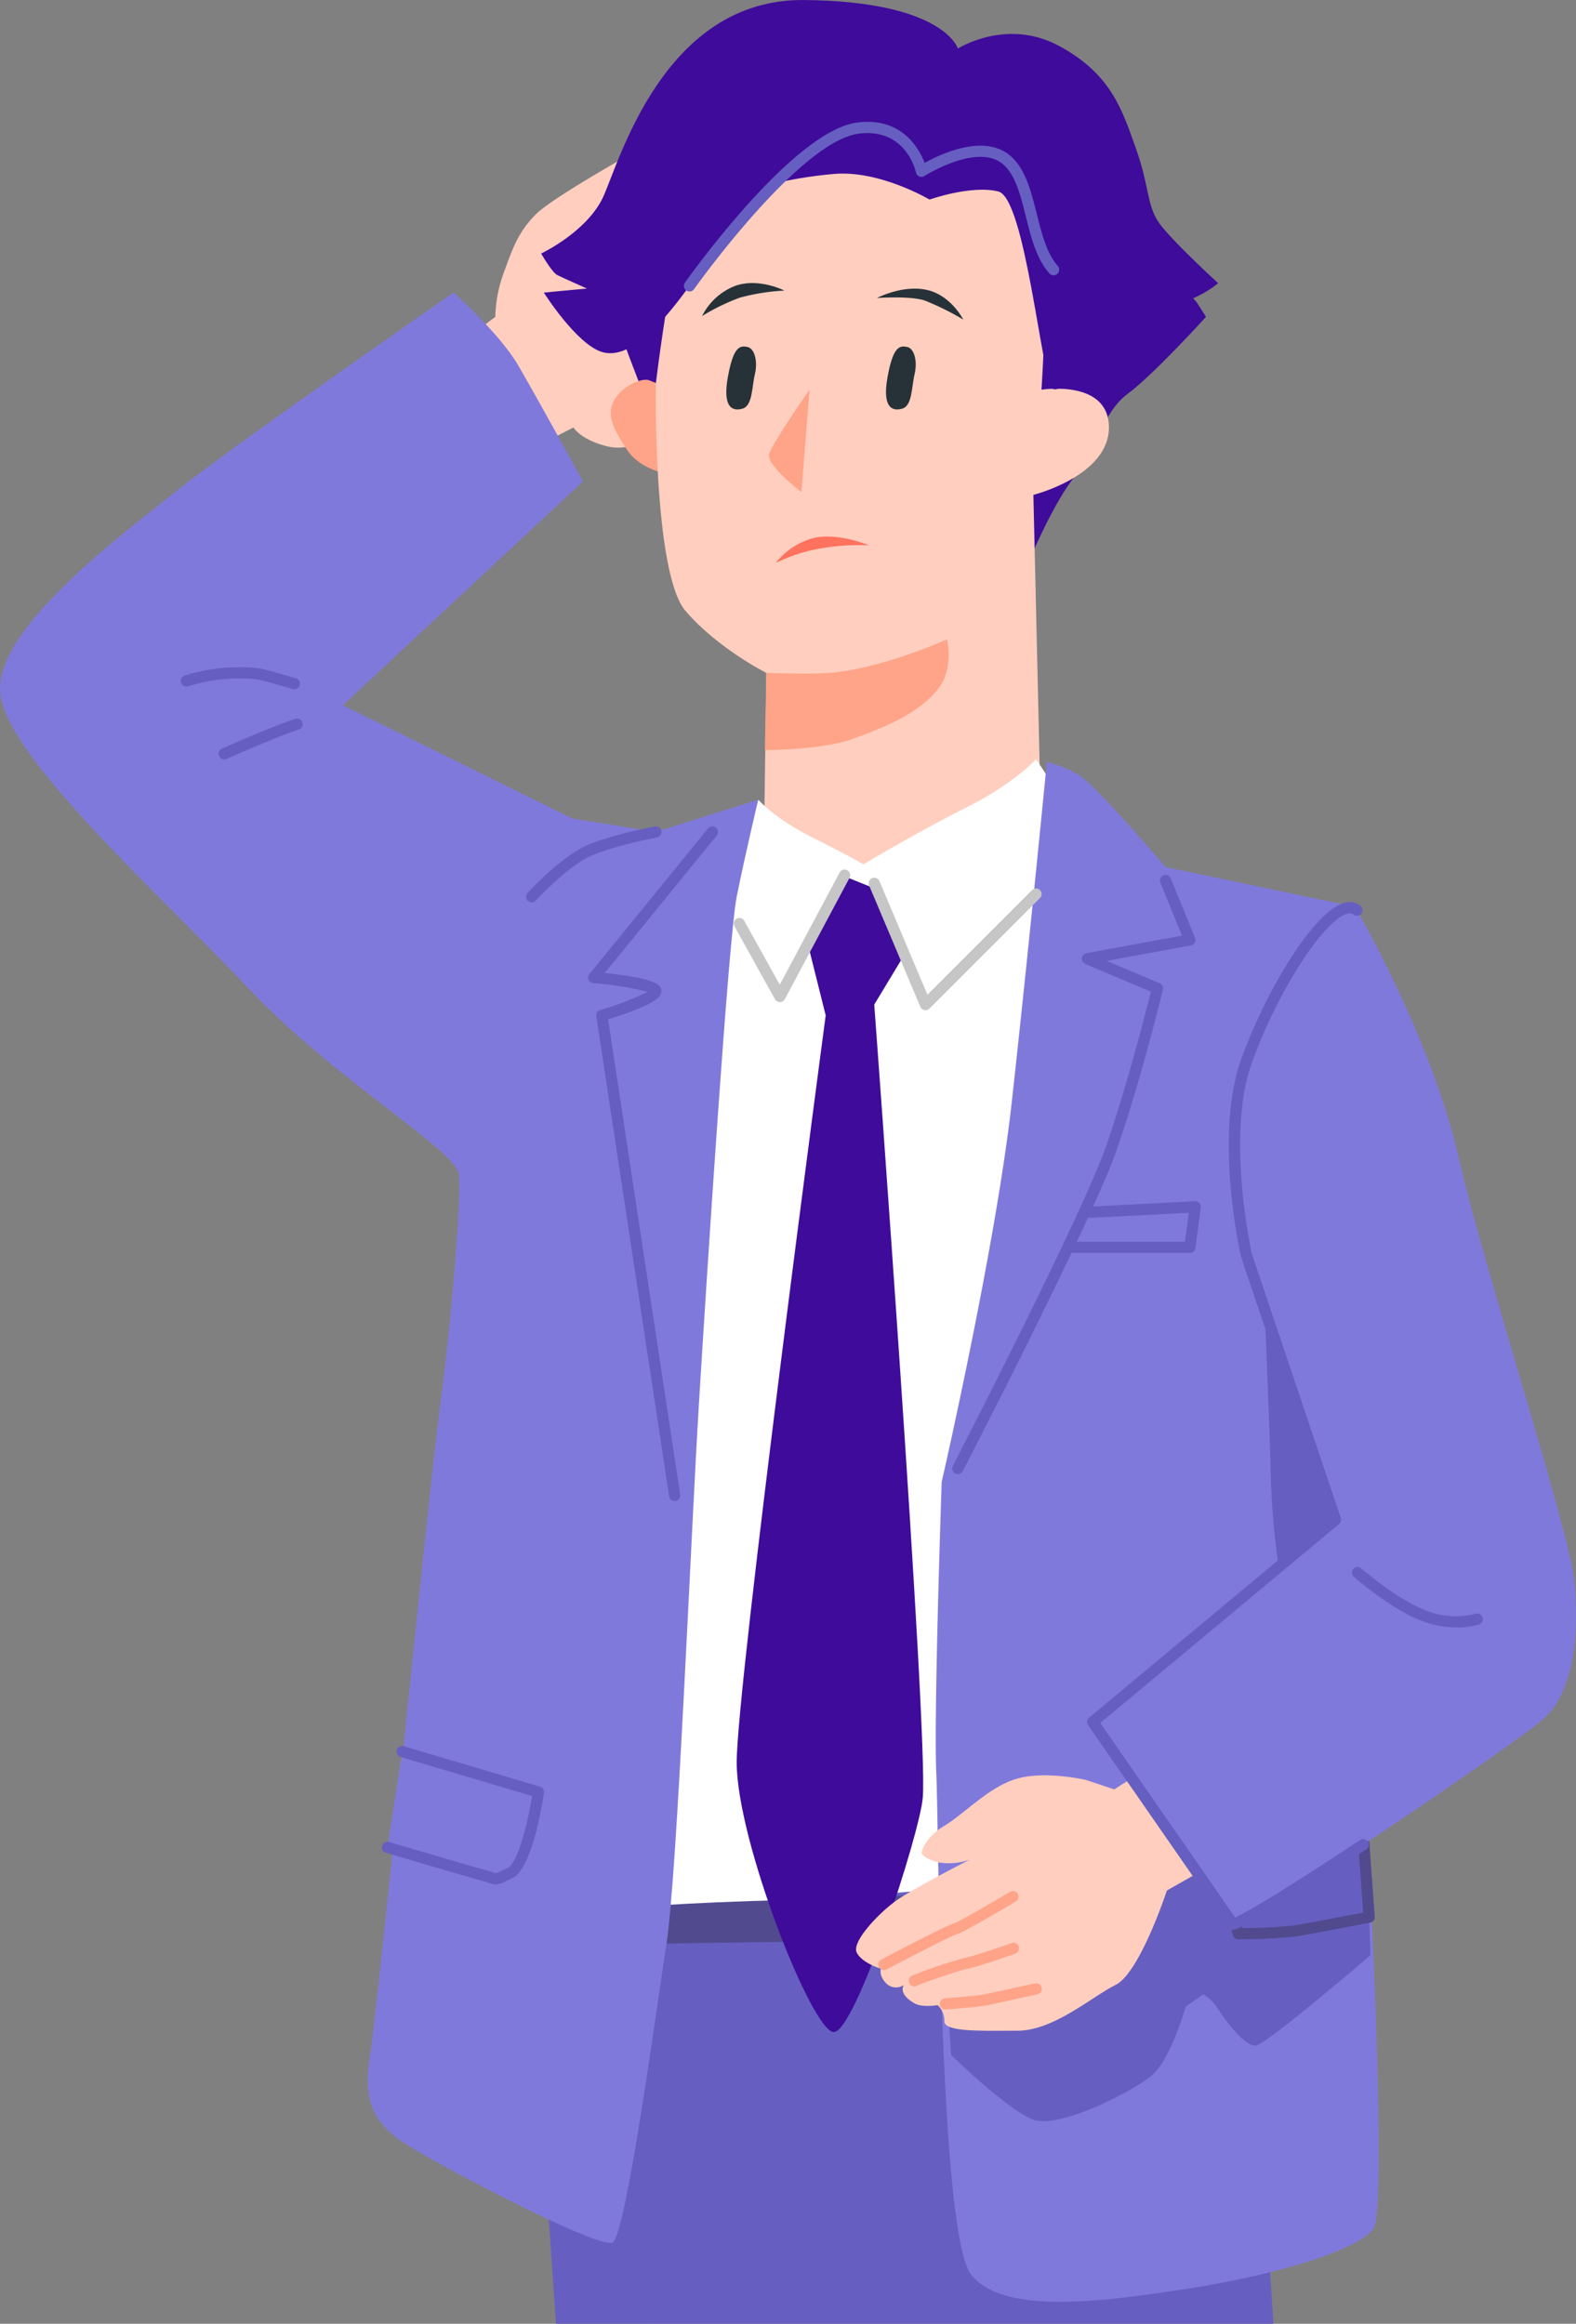 <svg id="img_diagnosis_man" xmlns="http://www.w3.org/2000/svg" width="280.794" height="414.077" viewBox="0 0 280.794 414.077">
  <rect x="0" y="0" width="280.794" height="414.077" fill="#808080" stroke="none"/>
  <g id="グループ_3422" data-name="グループ 3422" transform="translate(-1254.934 -1880.726)">
    <path id="パス_3944" data-name="パス 3944" d="M1337.412,1941.517l5.768-4.326a24.654,24.654,0,0,1,1.441-7.688c1.442-3.845,2.4-7.208,5.767-10.572s20.423-12.735,20.423-12.735l17.3,18.261-5.046,24.027s-2.883,5.768-6.247,7.45-8.89,5.526-13.7,4.325-6.007-3.364-6.007-3.364l-8.409,4.325Z" fill="#ffcebf"/>
    <path id="パス_3945" data-name="パス 3945" d="M1438.81,1979.48s4.085-9.611,7.689-13.935,4.806-11.293,9.37-14.657,13.937-13.7,13.937-13.7l-1.682-2.642s-15.378-16.579-16.819-19.7-5.768-13.455-10.092-15.377-48.3-15.378-53.582-8.891-20.424,36.281-22.826,39.886,2.883,15.138,4.084,18.742,13.456,31.956,13.456,31.956Z" fill="#3f0b9b"/>
    <path id="パス_3946" data-name="パス 3946" d="M1374.415,1965.305s-5.286-.721-7.688-4.326-3.845-6.247-2.4-8.89,5.045-4.085,6.247-3.6,4.326,1.683,4.326,1.683Z" fill="#ffa488"/>
    <path id="パス_3947" data-name="パス 3947" d="M1440.492,2030.9l-1.442-61.992s13.456-3.363,13.456-12.013-12.014-6.728-12.014-6.728,2.883-40.848-3.845-45.173-45.653-12.494-52.861-4.8-12.014,49.016-12.014,49.016-.48,33.639,5.287,40.366,14.416,11.053,14.416,11.053l-.481,34.119s10.572,4.806,22.106,4.806S1440.492,2030.9,1440.492,2030.9Z" fill="#ffcebf"/>
    <path id="パス_3948" data-name="パス 3948" d="M1420.549,1916.288s-8.891-5.286-17.06-4.565-18.742,2.882-24.509,8.409-8.409,8.41-8.409,8.41,1.682-31,17.54-33.158,36.283,5.286,36.283,5.286,13.455-9.131,18.5.24,1.681,19.222,7.448,23.067l14.417,9.611s-20.424,18.5-22.346,16.339-4.806-33.88-9.611-35.081S1420.549,1916.288,1420.549,1916.288Z" fill="#3f0b9b"/>
    <path id="パス_3949" data-name="パス 3949" d="M1419.107,1911.242s-1.922-8.89-11.292-7.689-24.509,20.424-30.036,28.112-11.052,13.216-15.618,11.775-10.332-10.573-10.332-10.573,2.4-.24,5.046-.48l2.644-.24s-4.326-1.923-5.287-2.4-2.883-3.845-2.883-3.845,8.17-3.843,11.052-10.091,10.813-35.321,35.8-35.08,27.392,8.65,27.392,8.65,8.649-5.526,18.02-.48,11.293,11.533,13.7,18.26,1.922,10.092,4.086,13.215,10.571,10.813,10.571,10.813-5.286,4.565-11.774,4.085-12.974-1.442-17.54-6.488-3.6-16.339-8.89-19.943S1419.107,1911.242,1419.107,1911.242Z" fill="#3f0b9b"/>
    <path id="パス_3950" data-name="パス 3950" d="M1377.778,1932.665a1,1,0,0,1-.81-1.584c3.25-4.521,20.005-27.146,30.72-28.521,7.876-1.008,10.982,4.582,11.986,7.189,2.753-1.525,9.966-4.933,14.653-1.736,3.145,2.143,4.257,6.567,5.332,10.845.877,3.488,1.783,7.094,3.737,9.253a1,1,0,0,1-1.483,1.342c-2.289-2.529-3.257-6.381-4.193-10.106-1.03-4.1-2-7.966-4.52-9.682-4.677-3.187-13.466,2.362-13.553,2.419a1,1,0,0,1-1.517-.631c-.072-.323-1.858-7.975-10.189-6.908-10.1,1.295-27.41,25.005-29.35,27.7A1,1,0,0,1,1377.778,1932.665Z" fill="#665fc1"/>
    <path id="パス_3951" data-name="パス 3951" d="M1481.819,2294.8l-6.247-96.669v-14.417s-53.342,6.247-66.316,5.766-62.473.481-62.473.481l7.209,104.839Z" fill="#665fc1"/>
    <path id="パス_3952" data-name="パス 3952" d="M1474.611,2223.6s-31.716,2.883-50.939,2.883-74.966.961-74.966.961l-1.923-8.65h58.628c25.47,0,70.161-6.247,70.161-6.247Z" fill="#514a8f"/>
    <path id="パス_3953" data-name="パス 3953" d="M1426.556,1937.672s-2.162-4.324-6.488-5.285-8.89,1.441-8.89,1.441,5.894-.425,8.51.447A48.243,48.243,0,0,1,1426.556,1937.672Z" fill="#263238"/>
    <path id="パス_3954" data-name="パス 3954" d="M1394.688,1932.508s-4.5-2.309-8.692-.869a11.042,11.042,0,0,0-5.971,5.4,37.741,37.741,0,0,1,6.748-3.28A37.259,37.259,0,0,1,1394.688,1932.508Z" fill="#263238"/>
    <path id="パス_3955" data-name="パス 3955" d="M1399.164,1950.167s-6.728,9.611-7.208,11.533,5.767,6.728,5.767,6.728Z" fill="#ffa488"/>
    <path id="パス_3956" data-name="パス 3956" d="M1388.075,1942.54c-1.277-.235-2.462-.178-3.463,5.384s.922,6.144,2.665,5.6,1.606-3.811,2.158-6.143S1389.354,1942.776,1388.075,1942.54Z" fill="#263238"/>
    <path id="パス_3957" data-name="パス 3957" d="M1416.529,1942.54c-1.278-.235-2.463-.178-3.464,5.384s.922,6.144,2.665,5.6,1.606-3.811,2.158-6.143S1417.809,1942.776,1416.529,1942.54Z" fill="#263238"/>
    <path id="パス_3958" data-name="パス 3958" d="M1409.753,1977.9s-5.318-2.25-9.657-1.352a12.635,12.635,0,0,0-6.949,4.5,29.212,29.212,0,0,1,7.335-2.476A39.742,39.742,0,0,1,1409.753,1977.9Z" fill="#ff725e"/>
    <path id="パス_3959" data-name="パス 3959" d="M1439.53,2016s-3.844,4.325-12.494,8.65-18.261,10.091-18.261,10.091-2.4-1.441-9.13-4.8-9.612-6.729-9.612-6.729l-7.208,17.781-16.819,179.728s10.092-.961,29.313-1.443,49.978-4.8,49.978-4.8,5.287-176.365,3.364-182.131S1439.53,2016,1439.53,2016Z" fill="#fff"/>
    <path id="パス_3960" data-name="パス 3960" d="M1495.756,2042.193l-33.158-6.968s-12.255-14.416-15.378-16.338a20.651,20.651,0,0,0-5.767-2.4s-3.364,34.6-6.247,60.55-12.495,67.759-12.495,67.759-1.441,41.808-.961,51.9.48,82.176,6.247,89.384,23.548,4.806,38.925,2.4,29.8-6.728,32.678-10.573-1.442-78.33-1.442-78.33-2.4-63.433-1.441-81.694,4.325-51.42,3.364-57.667S1499.6,2045.076,1495.756,2042.193Z" fill="#8079dc"/>
    <path id="パス_3961" data-name="パス 3961" d="M1499.119,2229.129s-18.5,15.858-20.423,16.1-5.526-4.566-6.728-6.488a7.476,7.476,0,0,0-2.643-2.642l-3.124,2.162s-2.642,9.371-6.007,12.254-16.579,9.611-21.144,7.929-14.656-11.533-14.656-11.533l-.722-10.812s24.509-14.9,31.476-18.5,42.77-22.586,42.77-22.586Z" fill="#665fc1"/>
    <path id="パス_3962" data-name="パス 3962" d="M1390.033,2023.211s-2.4,10.092-3.843,17.3-5.287,66.8-6.729,90.343-3.844,83.618-5.767,96.112-7.208,51.9-9.61,53.342-34.12-15.378-37.965-18.262-6.727-6.247-5.285-14.9,10.572-101.878,12.494-115.814,3.844-37,3.363-41.327-22.1-16.819-37.482-33.159S1256.44,2016,1255,2004.47s22.106-28.833,31.717-36.523,49.016-35.08,49.016-35.08,8.17,7.208,11.534,12.975,11.533,20.664,11.533,20.664l-42.769,39.886,40.847,20.183,14.9,2.4Z" fill="#8079dc"/>
    <path id="パス_3963" data-name="パス 3963" d="M1425.594,2143.389a1,1,0,0,1-.888-1.459c.23-.447,23.083-44.77,27.335-57.054,3.7-10.694,7.09-24.025,7.939-27.437l-11.708-4.954a1,1,0,0,1,.207-1.9l17.051-3.141-3.858-9.433a1,1,0,1,1,1.851-.758l4.325,10.572a1,1,0,0,1-.744,1.363l-14.98,2.759,9.421,3.986a1,1,0,0,1,.582,1.156c-.038.159-3.9,16.05-8.195,28.445-4.3,12.419-26.505,55.49-27.449,57.318A1,1,0,0,1,1425.594,2143.389Z" fill="#665fc1"/>
    <path id="パス_3964" data-name="パス 3964" d="M1466.922,2103.983H1445.3a1,1,0,0,1,0-2h20.75l.686-5.147-17.541.9a1.023,1.023,0,0,1-1.049-.948,1,1,0,0,1,.948-1.05l18.742-.961a.988.988,0,0,1,.786.322,1,1,0,0,1,.256.809l-.962,7.208A1,1,0,0,1,1466.922,2103.983Z" fill="#665fc1"/>
    <path id="パス_3965" data-name="パス 3965" d="M1403.489,2242.825c3.845,0,15.344-35.382,15.859-41.808.961-12.014-8.651-141.284-8.651-141.284l5.126-8.489-4.165-11.853-6.407-2.564-6.087,13.3,2.883,11.533s-15.857,119.179-15.857,133.115S1399.645,2242.825,1403.489,2242.825Z" fill="#3f0b9b"/>
    <path id="パス_3966" data-name="パス 3966" d="M1419.828,2060.733a.955.955,0,0,1-.191-.018,1,1,0,0,1-.73-.593l-9.131-21.625a1,1,0,0,1,1.842-.777l8.554,20.256,18.651-18.653a1,1,0,0,1,1.414,1.414l-19.7,19.7A1,1,0,0,1,1419.828,2060.733Z" fill="#c6c6c6"/>
    <path id="パス_3967" data-name="パス 3967" d="M1393.878,2059.292a1,1,0,0,1-.874-.515L1385.8,2045.8a1,1,0,1,1,1.748-.971l6.316,11.369,10.668-20a1,1,0,0,1,1.766.942l-11.533,21.625a1,1,0,0,1-.874.529Z" fill="#c6c6c6"/>
    <path id="パス_3968" data-name="パス 3968" d="M1375.136,2148.194a1,1,0,0,1-.988-.849l-12.975-85.539a1,1,0,0,1,.7-1.109,48.834,48.834,0,0,0,8.432-3.234,55.187,55.187,0,0,0-9.673-1.539,1,1,0,0,1-.689-1.628l21.145-25.95a1,1,0,0,1,1.551,1.263l-19.962,24.5c10.094,1.032,10.094,2.445,10.094,3.224,0,.636,0,2.1-9.493,5.029l12.846,84.684a1,1,0,0,1-.838,1.139A1.146,1.146,0,0,1,1375.136,2148.194Z" fill="#665fc1"/>
    <path id="パス_3969" data-name="パス 3969" d="M1349.667,2041.512a1,1,0,0,1-.734-1.679c.24-.261,5.957-6.422,10.42-8.405,4.381-1.947,11.917-3.373,12.235-3.433a1,1,0,1,1,.369,1.965c-.076.015-7.625,1.444-11.792,3.3-4.089,1.816-9.707,7.873-9.764,7.934A1,1,0,0,1,1349.667,2041.512Z" fill="#665fc1"/>
    <path id="パス_3970" data-name="パス 3970" d="M1307.379,2003.547a1.035,1.035,0,0,1-.275-.038l-1.817-.522c-4.729-1.362-4.729-1.362-8.481-1.362a30.517,30.517,0,0,0-8.333,1.39,1,1,0,1,1-.633-1.9,32.128,32.128,0,0,1,8.966-1.493c4,0,4.081.014,9.035,1.44l1.811.52a1,1,0,0,1-.273,1.962Z" fill="#665fc1"/>
    <path id="パス_3971" data-name="パス 3971" d="M1294.885,2016.042a1,1,0,0,1-.407-1.914c.355-.157,8.743-3.881,13.064-5.32a1,1,0,1,1,.633,1.9c-4.231,1.41-12.8,5.214-12.885,5.252A.988.988,0,0,1,1294.885,2016.042Z" fill="#665fc1"/>
    <path id="パス_3972" data-name="パス 3972" d="M1479.9,2105.867s1.2,26.911,1.442,37.483,1.923,21.866,2.884,21.866,15.858-7.449,15.858-7.449Z" fill="#665fc1"/>
    <path id="パス_3973" data-name="パス 3973" d="M1475.572,2226.285a1,1,0,0,1-.964-.734l-1.922-6.969a1,1,0,0,1,.5-1.153l24.027-12.494a1,1,0,0,1,1.458.815l1.2,16.522a1,1,0,0,1-.809,1.054c-.1.02-10.379,1.989-13.241,2.465A93.812,93.812,0,0,1,1475.572,2226.285Zm-.743-7.455,1.5,5.451a82.431,82.431,0,0,0,9.167-.463c2.347-.391,9.765-1.8,12.319-2.29l-1.028-14.118Z" fill="#514a8f"/>
    <path id="パス_3974" data-name="パス 3974" d="M1350.868,2200.056s-1.922,12.974-5.046,14.417-1.922,1.2-4.565.48-17.3-5.046-17.3-5.046l2.643-17.059Z" fill="#8079dc"/>
    <path id="パス_3975" data-name="パス 3975" d="M1343.315,2216.525a3.718,3.718,0,0,1-1.164-.251c-.276-.092-.639-.214-1.157-.356-2.623-.715-16.722-4.875-17.32-5.052a1,1,0,0,1,.566-1.918c.147.043,14.678,4.33,17.28,5.04.567.155.965.288,1.268.39a3.605,3.605,0,0,0,.5.148,6.408,6.408,0,0,0,.993-.432c.3-.143.664-.319,1.121-.529,1.717-.793,3.506-7.684,4.342-12.8l-23.43-6.959a1,1,0,0,1,.57-1.918l24.268,7.208a1,1,0,0,1,.7,1.1c-.334,2.256-2.175,13.59-5.616,15.179-.445.2-.8.377-1.094.516A4.4,4.4,0,0,1,1343.315,2216.525Z" fill="#665fc1"/>
    <path id="パス_3976" data-name="パス 3976" d="M1471.728,2212.55l-8.89,5.046s-4.806,14.657-9.131,16.819-11.053,8.17-17.54,8.17-12.976.24-12.976-1.683a3.794,3.794,0,0,0-1.2-2.882s-2.726.478-4.113-.313c-3.082-1.758-1.894-3.292-1.894-3.292a2.446,2.446,0,0,1-3.124-.24c-1.441-1.442-.961-2.643-.961-2.643s-3.363-.961-4.324-2.884,4.084-7.208,7.208-9.371,12.975-7.208,12.975-7.208a10.782,10.782,0,0,1-5.767.481c-2.642-.721-2.883-1.682-2.883-1.682s.481-2.643,4.084-4.8,7.93-6.968,12.976-8.41,12.254.241,12.254.241l5.046,1.681,6.007-3.845Z" fill="#ffcebf"/>
    <path id="パス_3977" data-name="パス 3977" d="M1474.611,2223.6l-24.989-36.041,43.25-36.042-15.858-47.095s-4.805-21.145,0-34.6,15.378-30.275,19.7-26.911c0,0,13.215,22.826,18.02,43.731s19.7,66.316,20.664,75.687,0,19.943-5.526,24.749S1478.936,2222.642,1474.611,2223.6Z" fill="#8079dc"/>
    <path id="パス_3978" data-name="パス 3978" d="M1474.611,2224.6a1,1,0,0,1-.822-.431l-24.989-36.041a1,1,0,0,1,.181-1.338l42.725-35.6-15.64-46.446c-.011-.032-.02-.064-.028-.1-.2-.875-4.813-21.586.034-35.158,4.246-11.889,12.8-26.25,18.284-27.847a3.185,3.185,0,0,1,2.975.483,1,1,0,0,1-1.228,1.578,1.191,1.191,0,0,0-1.187-.14c-4.28,1.246-12.522,14.172-16.961,26.6-4.545,12.729-.224,32.873.024,34l15.84,47.044a1,1,0,0,1-.306,1.088l-42.547,35.456L1475,2222.4c2.175-.965,8.911-4.973,22.283-13.821a1,1,0,0,1,1.1,1.668c-9.441,6.246-21.19,13.8-23.556,14.328A1,1,0,0,1,1474.611,2224.6Z" fill="#665fc1"/>
    <path id="パス_3979" data-name="パス 3979" d="M1423.672,1994.639s-11.311,5.176-20.87,5.986c-3.4.288-11.327,0-11.327,0l-.264,13.773s10.354-.046,15.642-2,11.778-4.375,15.359-9.106C1424.916,1999.719,1423.672,1994.639,1423.672,1994.639Z" fill="#ffa488"/>
    <path id="パス_3980" data-name="パス 3980" d="M1412.431,2231.774a1,1,0,0,1-.466-1.884c3.552-1.868,11.924-6.231,12.945-6.435.678-.2,5.618-3.021,9.985-5.623a1,1,0,1,1,1.023,1.719c-2.844,1.693-9.569,5.656-10.615,5.865-.737.211-6.949,3.376-12.408,6.243A1,1,0,0,1,1412.431,2231.774Z" fill="#ffa488"/>
    <path id="パス_3981" data-name="パス 3981" d="M1417.833,2234.685a1,1,0,0,1-.825-.459,1.037,1.037,0,0,1,.312-1.411,83.353,83.353,0,0,1,9.572-3.219c1.889-.377,8.216-2.614,8.28-2.636a1,1,0,0,1,.668,1.885c-.266.095-6.527,2.307-8.557,2.712-1.865.373-8.412,2.715-8.927,2.965A.927.927,0,0,1,1417.833,2234.685Z" fill="#ffa488"/>
    <path id="パス_3982" data-name="パス 3982" d="M1423.422,2238.807a1,1,0,0,1-.079-2c.05,0,4.937-.4,6.278-.587.778-.112,3.165-.639,5.474-1.149,1.64-.362,3.253-.718,4.276-.922a1,1,0,0,1,.391,1.961c-1.014.2-2.611.556-4.237.914-2.452.542-4.767,1.054-5.622,1.176-1.4.2-6.2.584-6.4.6Z" fill="#ffa488"/>
    <path id="パス_3983" data-name="パス 3983" d="M1514.48,2170.722a17.434,17.434,0,0,1-6.49-1.27c-5.521-2.21-11.6-7.547-11.86-7.772a1,1,0,0,1,1.322-1.5c.061.052,6.084,5.335,11.281,7.415a14.356,14.356,0,0,0,9.075.7,1,1,0,1,1,.632,1.9A13.459,13.459,0,0,1,1514.48,2170.722Z" fill="#665fc1"/>
  </g>
</svg>
